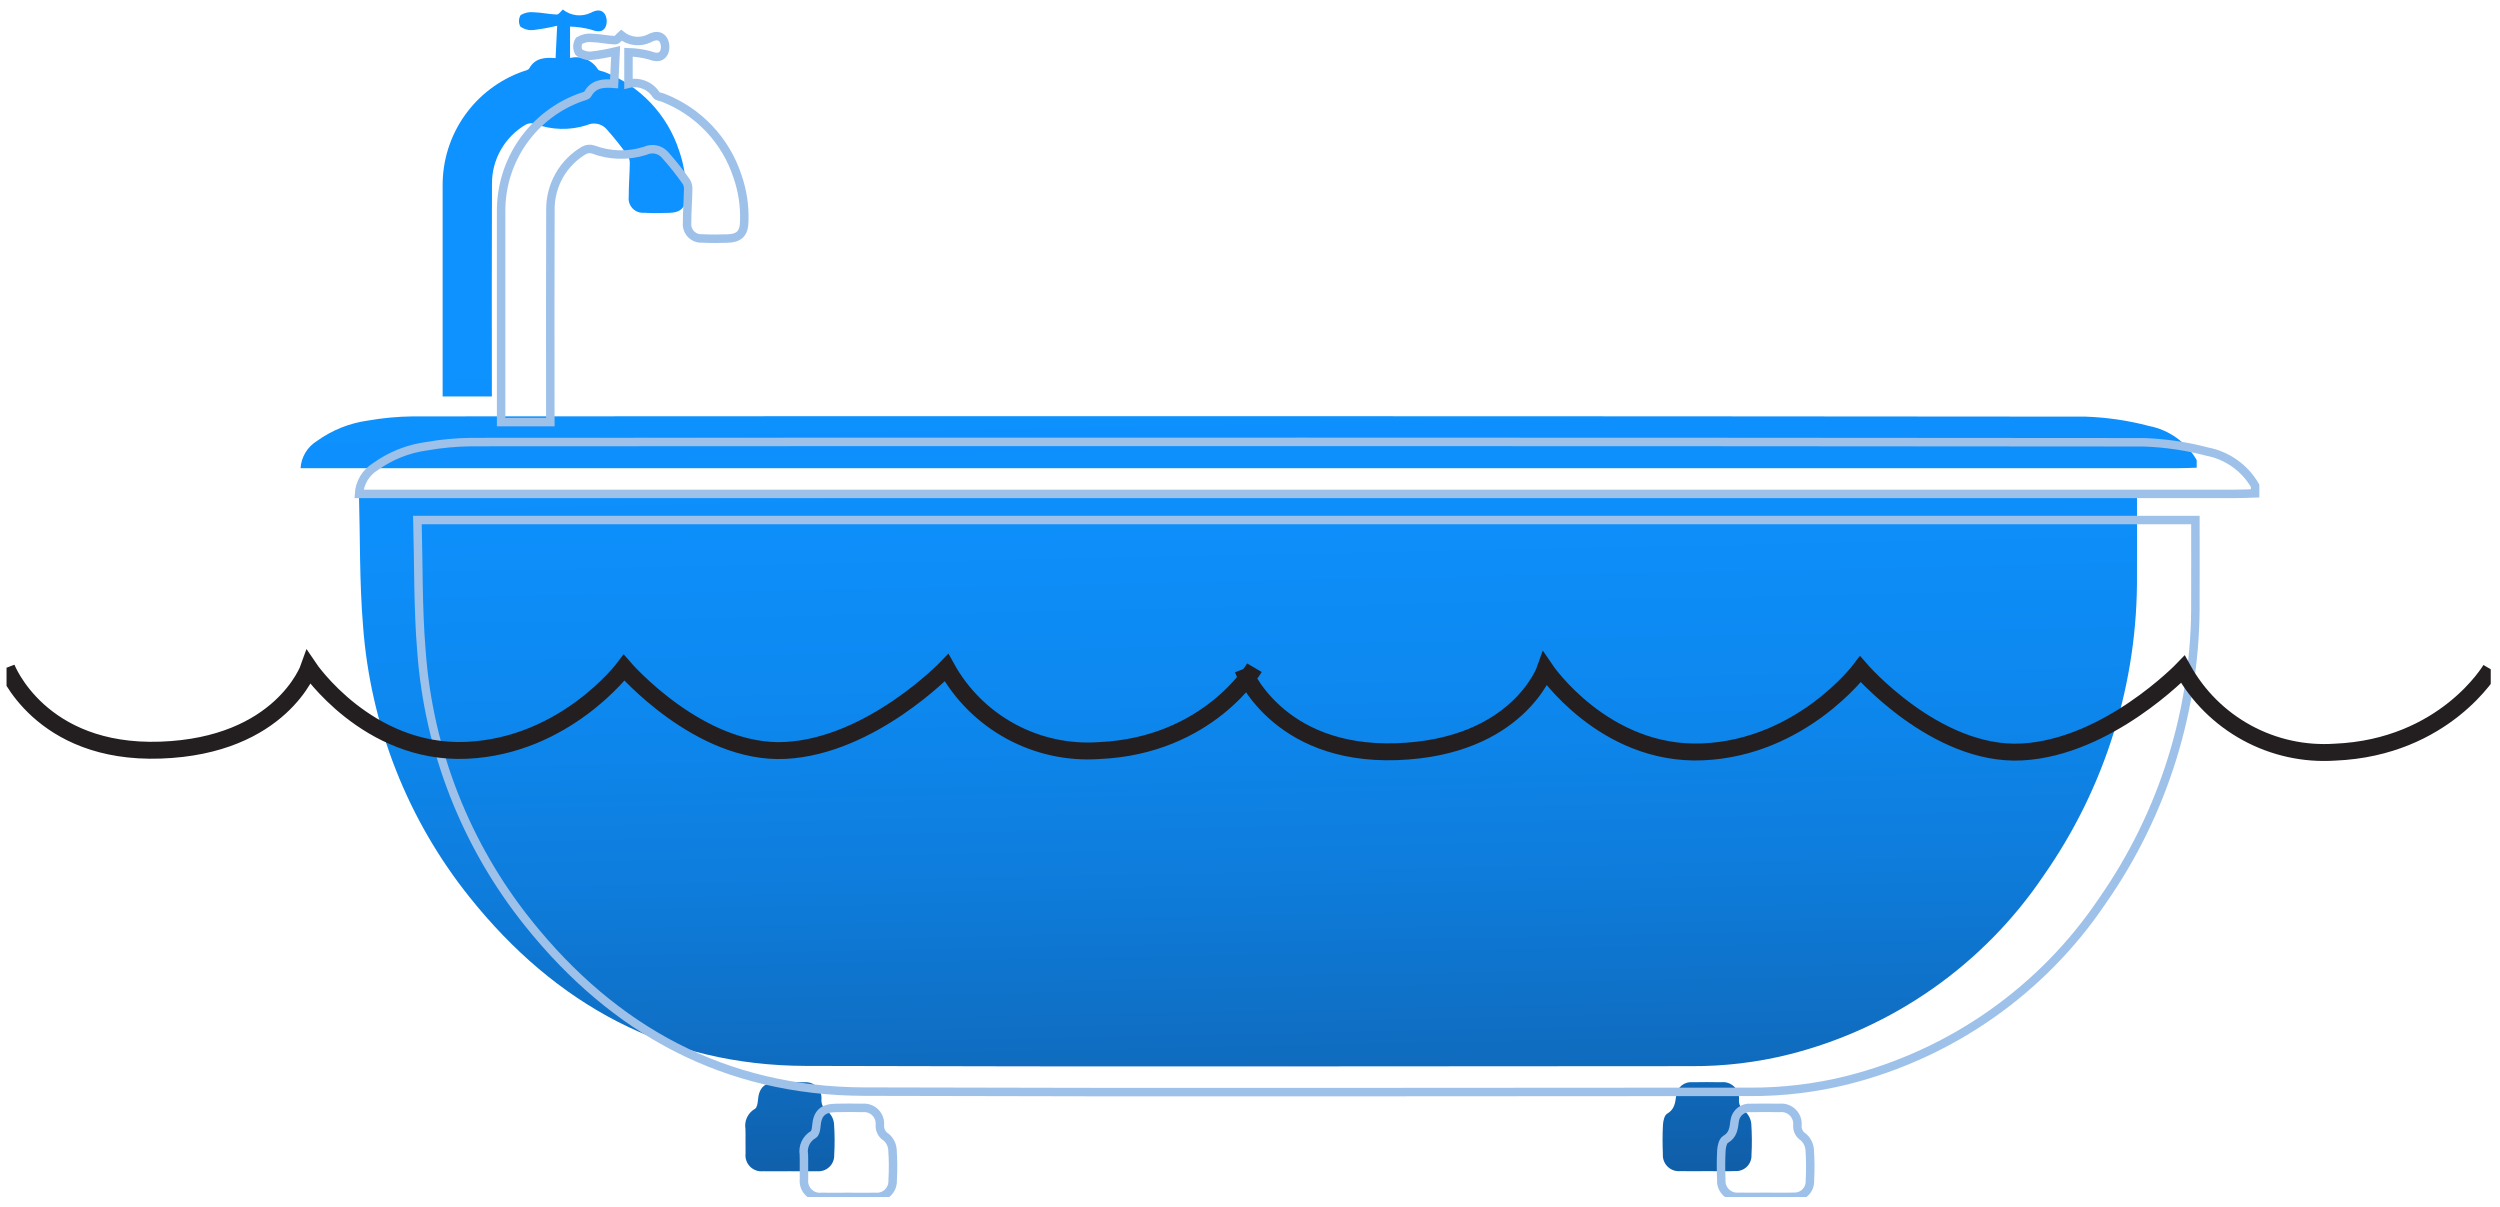 <svg width="230" height="111" viewBox="0 0 230 111" fill="none" xmlns="http://www.w3.org/2000/svg">
<g clip-path="url(#clip0_16_1198)">
<path d="M76.16 102.265C75.969 102.15 75.814 101.985 75.71 101.789C75.606 101.592 75.558 101.37 75.571 101.148C75.591 100.936 75.565 100.722 75.493 100.521C75.421 100.32 75.305 100.138 75.155 99.987C75.004 99.835 74.823 99.719 74.622 99.647C74.421 99.574 74.207 99.546 73.995 99.566C73.181 99.541 72.367 99.554 71.553 99.566C70.306 99.578 69.817 100.055 69.723 101.281C69.704 101.537 69.63 101.915 69.457 102.011C69.139 102.191 68.884 102.465 68.728 102.796C68.571 103.126 68.519 103.496 68.58 103.857C68.605 104.612 68.573 105.369 68.591 106.125C68.566 106.344 68.59 106.565 68.661 106.773C68.733 106.982 68.851 107.171 69.006 107.327C69.161 107.484 69.349 107.603 69.556 107.677C69.764 107.751 69.985 107.777 70.204 107.753C71.018 107.77 71.832 107.753 72.646 107.753C73.489 107.753 74.333 107.77 75.174 107.753C75.379 107.771 75.585 107.745 75.779 107.677C75.974 107.609 76.151 107.501 76.3 107.359C76.449 107.217 76.566 107.045 76.643 106.854C76.72 106.663 76.755 106.458 76.747 106.253C76.804 105.295 76.798 104.335 76.73 103.378C76.689 102.948 76.485 102.549 76.16 102.265ZM45.251 35.365C45.251 29.231 45.234 23.097 45.261 16.965C45.245 15.852 45.526 14.756 46.074 13.788C46.623 12.82 47.419 12.015 48.381 11.457C48.507 11.391 48.646 11.351 48.788 11.34C48.93 11.329 49.073 11.347 49.208 11.393C50.74 11.967 52.421 12.011 53.981 11.515C54.278 11.373 54.613 11.329 54.937 11.389C55.26 11.45 55.556 11.613 55.781 11.854C56.493 12.648 57.157 13.482 57.77 14.354C57.901 14.576 57.96 14.834 57.941 15.091C57.922 16.103 57.841 17.116 57.841 18.128C57.821 18.319 57.842 18.512 57.904 18.694C57.967 18.876 58.069 19.042 58.202 19.18C58.336 19.318 58.498 19.425 58.678 19.494C58.857 19.562 59.05 19.59 59.241 19.576C60.024 19.615 60.811 19.609 61.595 19.582C62.66 19.545 63.095 19.082 63.101 17.982C63.151 16.577 62.938 15.176 62.474 13.849C61.94 12.215 61.049 10.72 59.867 9.472C58.685 8.224 57.241 7.253 55.639 6.63C55.423 6.544 55.099 6.53 55.006 6.372C54.743 5.951 54.353 5.625 53.893 5.439C53.433 5.253 52.926 5.217 52.444 5.336V2.444C53.086 2.463 53.723 2.553 54.344 2.713C54.911 2.922 55.417 3.023 55.709 2.487C55.788 2.301 55.825 2.099 55.817 1.897C55.808 1.694 55.755 1.496 55.661 1.317C55.361 0.842 54.853 0.897 54.35 1.177C53.937 1.374 53.477 1.45 53.022 1.397C52.568 1.344 52.137 1.163 51.781 0.876C51.596 1.038 51.406 1.342 51.227 1.337C50.527 1.314 49.821 1.15 49.117 1.128C48.695 1.077 48.267 1.168 47.902 1.386C47.805 1.544 47.751 1.725 47.746 1.91C47.741 2.096 47.784 2.28 47.872 2.443C48.216 2.694 48.642 2.809 49.065 2.763C49.803 2.674 50.535 2.543 51.258 2.369C51.202 3.525 51.158 4.41 51.115 5.347C50.082 5.262 49.215 5.347 48.685 6.301C48.597 6.461 48.285 6.501 48.068 6.585C45.904 7.359 44.034 8.788 42.717 10.673C41.401 12.558 40.704 14.805 40.722 17.104C40.718 23.237 40.718 29.371 40.722 35.504V36.476H45.252L45.251 35.365ZM197.702 39.188C195.797 38.686 193.841 38.398 191.872 38.329C140.565 38.283 89.258 38.276 37.95 38.308C36.586 38.327 35.225 38.453 33.881 38.687C32.173 38.919 30.549 39.567 29.151 40.576C28.719 40.842 28.357 41.208 28.096 41.643C27.835 42.078 27.682 42.569 27.651 43.076H29.081C86.143 43.076 143.206 43.076 200.269 43.076C200.878 43.076 201.487 43.045 202.096 43.028V42.328C201.632 41.52 200.999 40.822 200.241 40.28C199.483 39.739 198.618 39.366 197.703 39.189L197.702 39.188ZM33.025 45.476C33.138 49.538 33.067 53.557 33.397 57.541C34.062 66.685 37.488 75.411 43.222 82.564C51.122 92.444 61.329 98.024 74.134 98.064C101.29 98.152 128.447 98.094 155.605 98.086C158.631 98.102 161.648 97.74 164.584 97.008C174.162 94.594 182.511 88.727 188.028 80.534C193.703 72.42 196.7 62.735 196.601 52.834C196.616 50.397 196.601 47.961 196.601 45.475L33.025 45.476ZM160.517 102.229C160.339 102.118 160.196 101.96 160.102 101.772C160.008 101.584 159.969 101.374 159.987 101.165C160.007 100.945 159.977 100.723 159.9 100.516C159.823 100.31 159.701 100.122 159.542 99.969C159.383 99.816 159.192 99.7 158.982 99.63C158.773 99.56 158.55 99.538 158.331 99.565C157.459 99.547 156.587 99.55 155.715 99.565C155.361 99.528 155.006 99.63 154.726 99.85C154.446 100.071 154.263 100.391 154.215 100.744C154.123 101.444 154.078 102.051 153.369 102.467C153.124 102.611 153.013 103.126 152.993 103.48C152.942 104.38 152.948 105.28 152.984 106.18C152.969 106.392 153.001 106.605 153.077 106.804C153.153 107.003 153.271 107.183 153.423 107.332C153.575 107.48 153.758 107.594 153.958 107.665C154.159 107.737 154.372 107.763 154.584 107.744C155.398 107.764 156.212 107.744 157.026 107.744C157.898 107.744 158.771 107.767 159.642 107.738C159.84 107.749 160.037 107.719 160.222 107.649C160.407 107.58 160.576 107.472 160.717 107.333C160.857 107.194 160.967 107.027 161.04 106.843C161.112 106.659 161.145 106.462 161.136 106.264C161.189 105.306 161.183 104.345 161.118 103.388C161.076 102.939 160.86 102.524 160.517 102.231V102.229Z" fill="url(#paint0_linear_16_1198)"/>
<path d="M81.536 104.628C81.345 104.513 81.19 104.348 81.086 104.152C80.982 103.955 80.934 103.733 80.947 103.511C80.967 103.299 80.94 103.085 80.868 102.884C80.796 102.683 80.681 102.501 80.53 102.35C80.38 102.199 80.198 102.083 79.997 102.01C79.797 101.937 79.582 101.91 79.37 101.929C78.557 101.904 77.743 101.917 76.929 101.929C75.682 101.941 75.193 102.418 75.099 103.644C75.08 103.9 75.006 104.278 74.833 104.374C74.515 104.555 74.26 104.828 74.103 105.159C73.947 105.489 73.895 105.86 73.956 106.22C73.981 106.975 73.949 107.732 73.966 108.488C73.941 108.707 73.965 108.928 74.037 109.137C74.109 109.345 74.227 109.534 74.382 109.69C74.537 109.847 74.725 109.966 74.932 110.04C75.14 110.114 75.361 110.14 75.58 110.116C76.394 110.133 77.207 110.116 78.022 110.116C78.865 110.116 79.708 110.133 80.55 110.116C80.755 110.134 80.961 110.108 81.156 110.04C81.35 109.972 81.527 109.864 81.676 109.722C81.825 109.58 81.942 109.408 82.019 109.217C82.096 109.027 82.131 108.822 82.123 108.616C82.18 107.658 82.174 106.698 82.105 105.741C82.065 105.311 81.861 104.912 81.536 104.628ZM50.628 37.728C50.628 31.594 50.611 25.46 50.638 19.328C50.622 18.216 50.901 17.12 51.449 16.152C51.996 15.184 52.792 14.379 53.753 13.82C53.88 13.754 54.018 13.714 54.16 13.703C54.303 13.692 54.446 13.71 54.581 13.756C56.113 14.33 57.793 14.372 59.352 13.877C59.649 13.735 59.984 13.691 60.308 13.752C60.631 13.813 60.927 13.975 61.152 14.216C61.864 15.01 62.528 15.844 63.141 16.716C63.271 16.939 63.331 17.196 63.312 17.453C63.293 18.465 63.212 19.478 63.212 20.489C63.191 20.68 63.213 20.873 63.276 21.055C63.338 21.237 63.44 21.403 63.573 21.541C63.707 21.679 63.869 21.786 64.049 21.855C64.228 21.923 64.42 21.951 64.612 21.937C65.395 21.976 66.182 21.97 66.966 21.943C68.031 21.906 68.466 21.443 68.471 20.343C68.522 18.938 68.309 17.537 67.845 16.21C67.31 14.576 66.42 13.081 65.238 11.833C64.056 10.585 62.612 9.614 61.01 8.991C60.794 8.905 60.47 8.891 60.377 8.733C60.113 8.315 59.724 7.99 59.265 7.805C58.806 7.621 58.3 7.585 57.82 7.704V4.804C58.462 4.823 59.099 4.913 59.72 5.073C60.287 5.282 60.793 5.383 61.085 4.847C61.164 4.661 61.201 4.459 61.193 4.257C61.184 4.054 61.131 3.856 61.037 3.677C60.737 3.202 60.229 3.257 59.726 3.537C59.313 3.735 58.852 3.811 58.397 3.758C57.942 3.705 57.512 3.524 57.155 3.237C56.97 3.399 56.78 3.703 56.601 3.698C55.896 3.675 55.195 3.511 54.49 3.489C54.068 3.438 53.642 3.53 53.277 3.748C53.181 3.907 53.128 4.088 53.124 4.273C53.12 4.458 53.164 4.641 53.253 4.804C53.597 5.056 54.023 5.17 54.446 5.124C55.184 5.035 55.916 4.904 56.639 4.73C56.583 5.886 56.539 6.771 56.496 7.708C55.463 7.623 54.591 7.708 54.066 8.662C53.978 8.822 53.666 8.862 53.449 8.946C51.285 9.72 49.414 11.149 48.098 13.034C46.782 14.919 46.085 17.166 46.103 19.465C46.098 25.598 46.098 31.732 46.103 37.865V38.833H50.633L50.628 37.728ZM203.079 41.551C201.174 41.049 199.218 40.761 197.249 40.691C145.942 40.646 94.635 40.639 43.327 40.671C41.963 40.69 40.602 40.816 39.258 41.05C37.55 41.281 35.925 41.929 34.527 42.937C34.095 43.203 33.733 43.569 33.472 44.004C33.211 44.439 33.058 44.931 33.027 45.437H34.453C91.516 45.437 148.579 45.437 205.642 45.437C206.251 45.437 206.86 45.406 207.469 45.389V44.689C207.005 43.882 206.373 43.184 205.615 42.643C204.858 42.102 203.993 41.729 203.079 41.551ZM38.401 47.841C38.514 51.903 38.443 55.922 38.773 59.906C39.438 69.05 42.864 77.776 48.598 84.929C56.498 94.809 66.705 100.389 79.509 100.429C106.666 100.517 133.823 100.459 160.98 100.451C164.006 100.467 167.023 100.105 169.959 99.373C179.536 96.96 187.885 91.095 193.403 82.904C199.078 74.79 202.075 65.105 201.976 55.204C201.99 52.767 201.976 50.331 201.976 47.845L38.401 47.841ZM165.893 104.594C165.715 104.483 165.572 104.325 165.478 104.137C165.384 103.949 165.345 103.739 165.363 103.53C165.383 103.31 165.353 103.089 165.276 102.882C165.199 102.675 165.076 102.488 164.917 102.334C164.759 102.181 164.567 102.065 164.358 101.995C164.149 101.925 163.926 101.903 163.707 101.93C162.835 101.912 161.963 101.915 161.091 101.93C160.737 101.893 160.382 101.995 160.102 102.215C159.822 102.435 159.639 102.756 159.591 103.109C159.499 103.809 159.454 104.416 158.744 104.832C158.499 104.976 158.388 105.491 158.368 105.845C158.317 106.745 158.324 107.645 158.359 108.545C158.344 108.757 158.376 108.97 158.451 109.169C158.527 109.368 158.645 109.548 158.797 109.697C158.95 109.846 159.132 109.96 159.333 110.031C159.533 110.102 159.747 110.129 159.959 110.109C160.773 110.129 161.587 110.109 162.401 110.109C163.273 110.109 164.145 110.131 165.017 110.103C165.215 110.114 165.412 110.084 165.597 110.014C165.782 109.945 165.951 109.837 166.092 109.698C166.232 109.559 166.342 109.392 166.415 109.208C166.487 109.024 166.52 108.827 166.511 108.629C166.564 107.671 166.558 106.71 166.492 105.753C166.451 105.303 166.236 104.887 165.893 104.594Z" stroke="#9EC1EA" stroke-width="0.779" stroke-miterlimit="10"/>
<path d="M0.602 61.43C0.602 61.43 3.636 69.398 14.762 69.012C25.888 68.626 28.416 61.43 28.416 61.43C28.416 61.43 33.811 69.425 42.916 69.03C52.021 68.635 57.416 61.43 57.416 61.43C57.416 61.43 64.34 69.454 72.257 69.04C80.174 68.626 87.085 61.43 87.085 61.43C88.452 63.899 90.494 65.927 92.972 67.277C95.45 68.628 98.261 69.245 101.077 69.056C111.192 68.628 115.407 61.43 115.407 61.43" stroke="#231F20" stroke-width="1.557" stroke-miterlimit="10"/>
<path d="M114.343 61.572C114.343 61.572 117.378 69.54 128.504 69.154C139.63 68.768 142.158 61.572 142.158 61.572C142.158 61.572 147.552 69.567 156.658 69.172C165.764 68.777 171.158 61.572 171.158 61.572C171.158 61.572 178.081 69.596 185.998 69.182C193.915 68.768 200.827 61.572 200.827 61.572C202.194 64.041 204.236 66.069 206.714 67.419C209.192 68.77 212.003 69.387 214.819 69.198C224.934 68.77 229.148 61.572 229.148 61.572" stroke="#231F20" stroke-width="1.557" stroke-miterlimit="10"/>
</g>
<defs>
<linearGradient id="paint0_linear_16_1198" x1="111.559" y1="-18.363" x2="114.836" y2="140.26" gradientUnits="userSpaceOnUse">
<stop offset="0.309" stop-color="#0D92FF"/>
<stop offset="0.415" stop-color="#0D8FFB"/>
<stop offset="0.521" stop-color="#0D88EF"/>
<stop offset="0.626" stop-color="#0E7CDB"/>
<stop offset="0.732" stop-color="#0F6CBF"/>
<stop offset="0.836" stop-color="#10569B"/>
<stop offset="0.929" stop-color="#124075"/>
</linearGradient>
<clipPath id="clip0_16_1198">
<rect width="228.546" height="109.248" fill="white" transform="translate(0.602 0.876)"/>
</clipPath>
</defs>
</svg>
